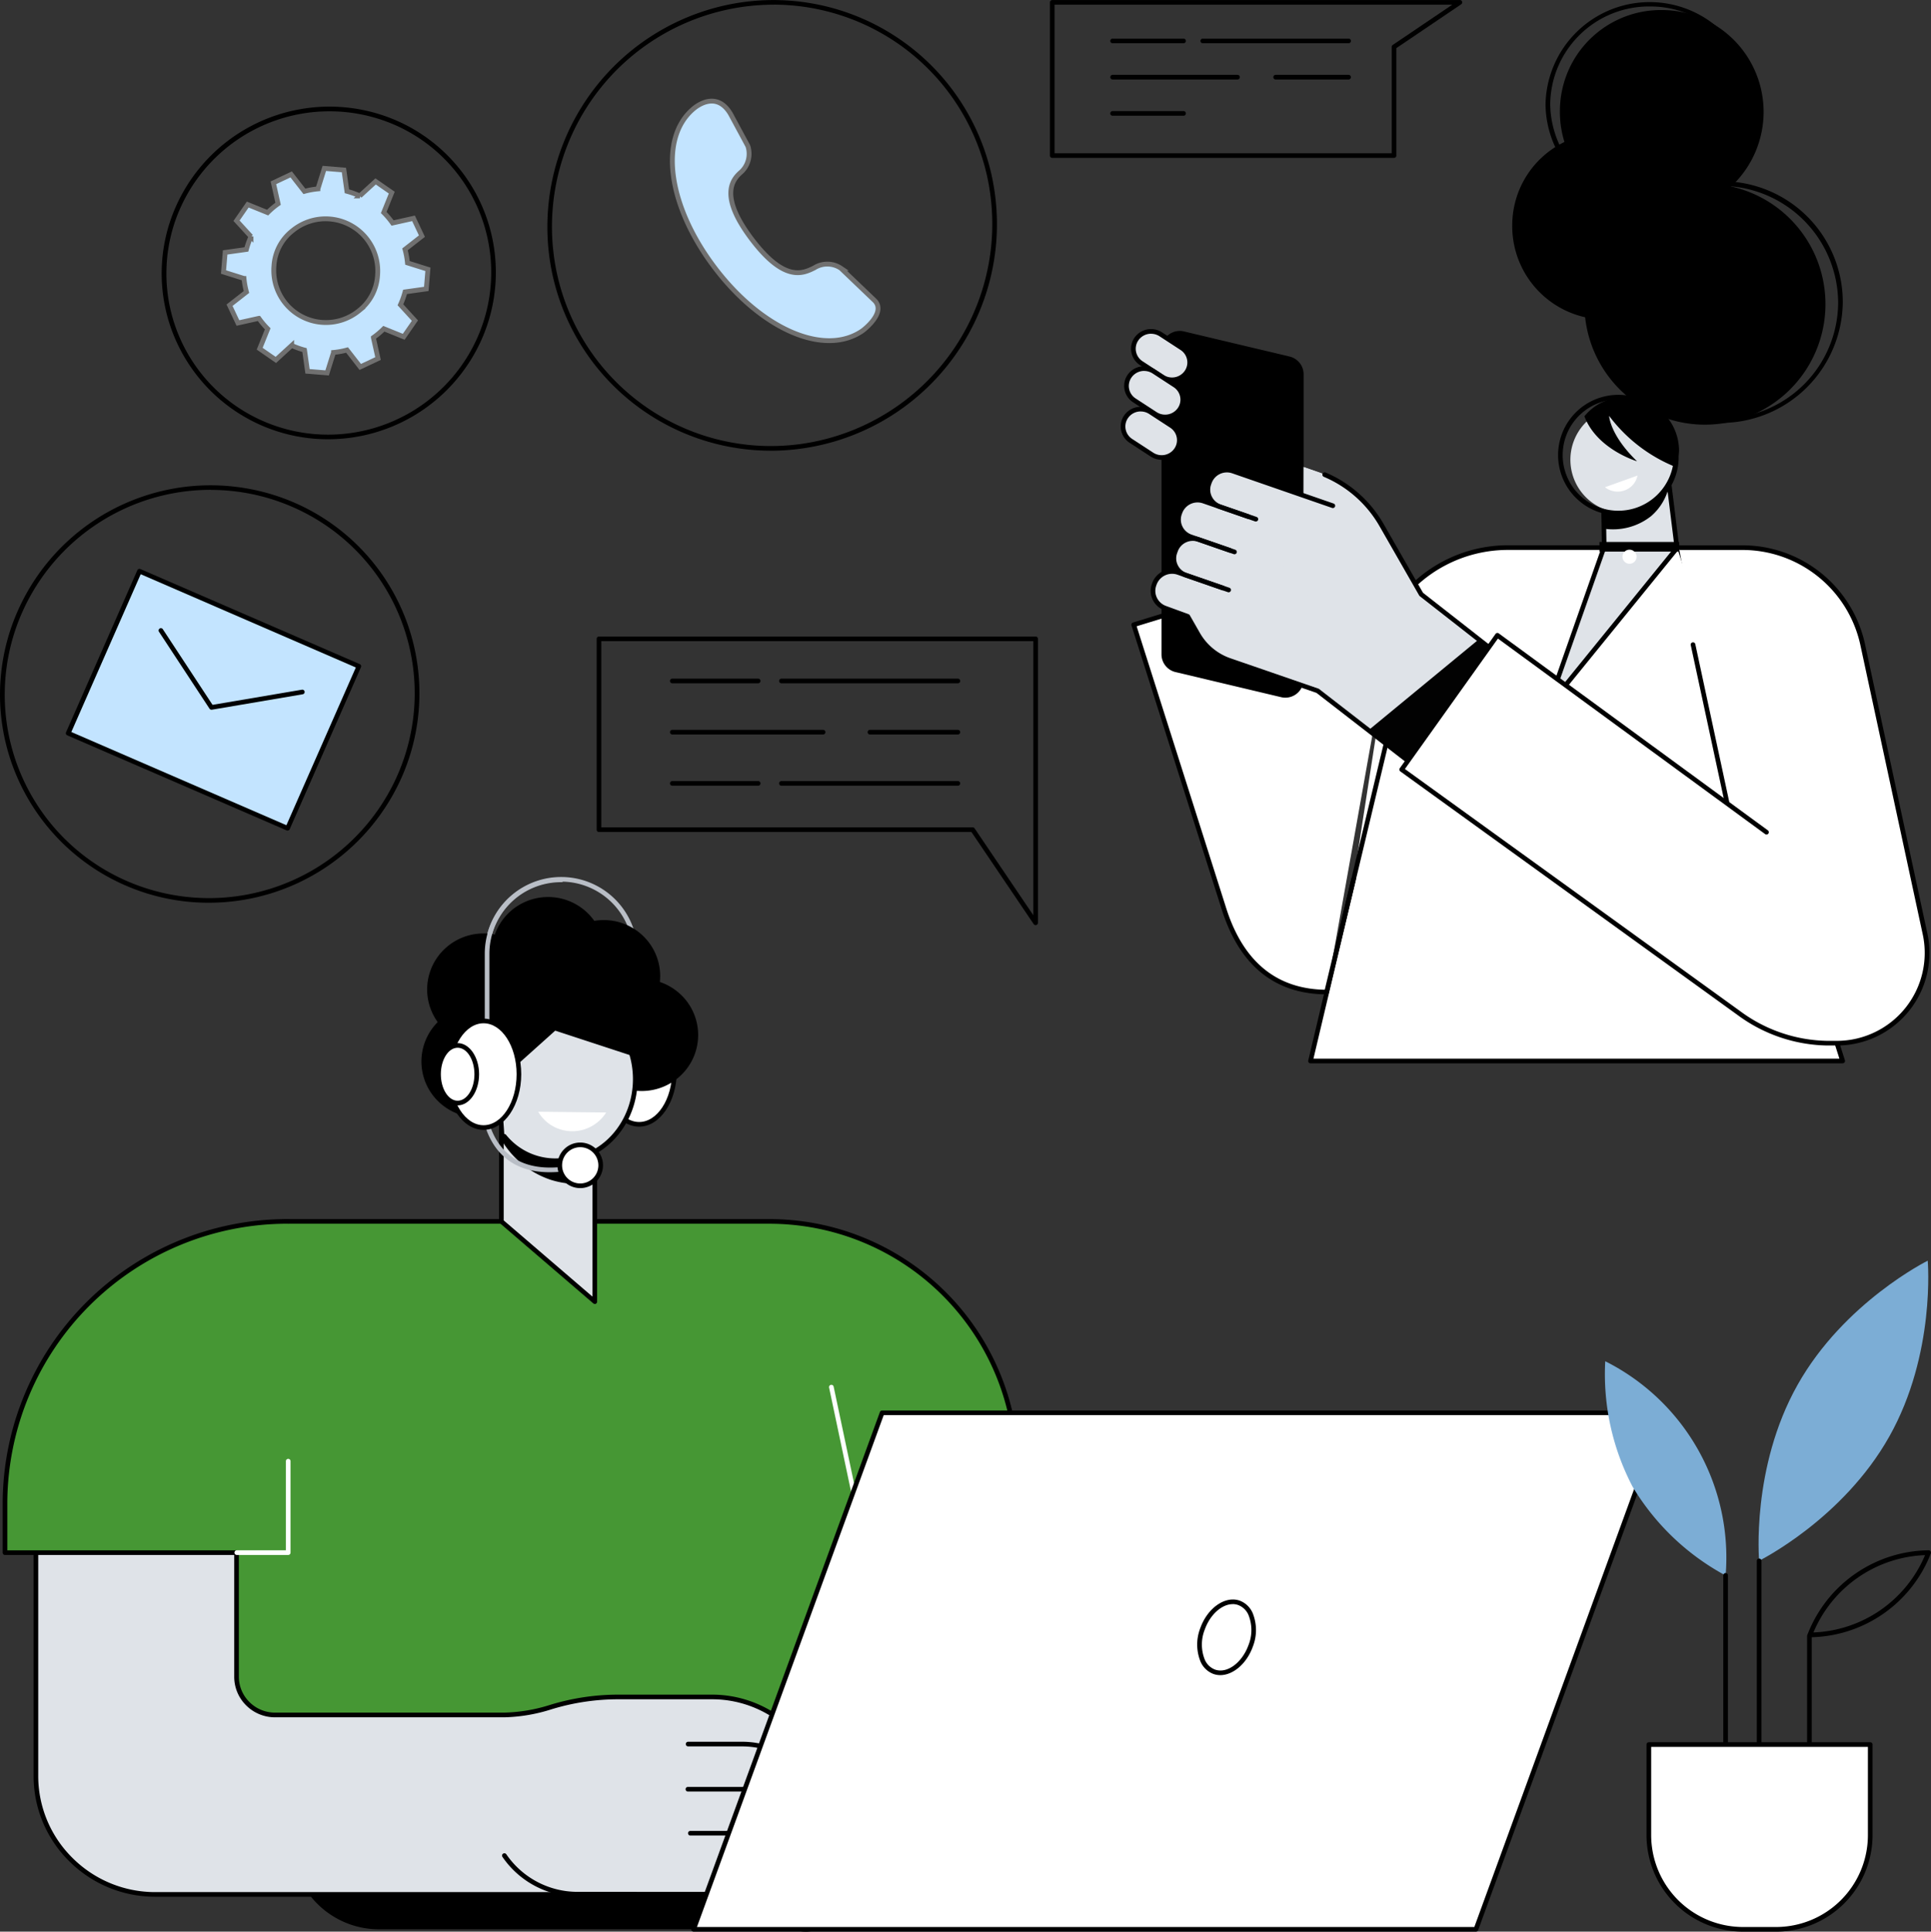 <svg id="Group_10930" data-name="Group 10930" xmlns="http://www.w3.org/2000/svg" xmlns:xlink="http://www.w3.org/1999/xlink" width="199.957" height="200" viewBox="0 0 199.957 200">
  <rect x="0" y="0" width="199.957" height="200" fill="#333333" stroke="none"/>
  <defs>
    <clipPath id="clip-path">
      <rect id="Rectangle_12569" data-name="Rectangle 12569" width="199.957" height="200" fill="none"/>
    </clipPath>
  </defs>
  <g id="Group_10929" data-name="Group 10929" clip-path="url(#clip-path)">
    <path id="Path_28478" data-name="Path 28478" d="M266.014,1210.517H180.46l9.82-53.383h50.059a25.582,25.582,0,0,1,25.675,25.488Z" transform="translate(-160.738 -1030.671)" fill="#469734"/>
    <path id="Path_28479" data-name="Path 28479" d="M264.054,1208.8H178.5a.241.241,0,0,1-.237-.284l9.82-53.383a.241.241,0,0,1,.237-.2h50.059a25.852,25.852,0,0,1,25.916,25.729v27.895a.241.241,0,0,1-.241.241m-85.265-.481h85.025v-27.654a25.371,25.371,0,0,0-25.435-25.248H188.52Z" transform="translate(-158.777 -1028.71)"/>
    <path id="Path_28480" data-name="Path 28480" d="M788.474,1325.313a.241.241,0,0,1-.235-.191l-2.741-12.985a.241.241,0,0,1,.471-.1l2.741,12.984a.241.241,0,0,1-.186.285.249.249,0,0,1-.05.005" transform="translate(-699.646 -1168.476)" fill="#fff"/>
    <path id="Path_28481" data-name="Path 28481" d="M344.9,1790.994H295.338a9.051,9.051,0,0,1-7.845-4.516H344.9Z" transform="translate(-256.073 -1591.234)"/>
    <path id="Path_28482" data-name="Path 28482" d="M34.027,1460.118V1432.86H54.8v17a3.979,3.979,0,0,0,3.995,3.964l34.169-.01V1472.4l-46.554.009a12.338,12.338,0,0,1-12.385-12.292" transform="translate(-30.308 -1276.263)" fill="#dfe3e8"/>
    <path id="Path_28483" data-name="Path 28483" d="M476.712,1655.057l2.031,2.179a3.134,3.134,0,0,1,.246,3.983l-2,2.75-4.835-5.356H441.784v-6.31h28.579a8.681,8.681,0,0,1,6.349,2.754" transform="translate(-393.502 -1471.723)" fill="#dfe3e8"/>
    <path id="Path_28484" data-name="Path 28484" d="M475.776,1611.332l1.149,1.233a3.135,3.135,0,0,1,.246,3.984l-2,2.749-4.835-5.355H441.784v-4.39h4.847c2,0,5.581-1.92,10.106-1.92h10.509a11.662,11.662,0,0,1,8.529,3.7" transform="translate(-393.502 -1431.934)" fill="#dfe3e8"/>
    <path id="Path_28485" data-name="Path 28485" d="M580.7,1697.409l2.437,2.614a3.134,3.134,0,0,1,.246,3.983l-1.995,2.749-4.835-5.355H557.733v-6.311h17.618a7.312,7.312,0,0,1,5.348,2.32" transform="translate(-496.779 -1509.833)" fill="#dfe3e8"/>
    <path id="Path_28486" data-name="Path 28486" d="M494.349,1739.08l2.542,2.727a2.879,2.879,0,0,1,.226,3.659,2.93,2.93,0,0,1-4.538.24l-1.38-1.528a3.487,3.487,0,0,0-2.588-1.147h-15.8c-4.131,0-7.04-.235-11.02-6.316l27.118,0a7.442,7.442,0,0,1,5.443,2.361" transform="translate(-411.319 -1546.909)" fill="#dfe3e8"/>
    <path id="Path_28487" data-name="Path 28487" d="M664.38,1659.5a.241.241,0,0,1-.195-.382,2.9,2.9,0,0,0-.227-3.678l-2.031-2.179a8.464,8.464,0,0,0-6.172-2.678h-5.591a.241.241,0,1,1,0-.481h5.591a8.947,8.947,0,0,1,6.525,2.831l2.031,2.179a3.385,3.385,0,0,1,.265,4.289.24.24,0,0,1-.2.1" transform="translate(-578.892 -1469.762)"/>
    <path id="Path_28488" data-name="Path 28488" d="M664.3,1703.356a.241.241,0,0,1-.195-.382l.777-1.071a2.9,2.9,0,0,0-.227-3.678l-2.437-2.614a7.092,7.092,0,0,0-5.172-2.243h-7.354a.241.241,0,0,1,0-.481h7.354a7.575,7.575,0,0,1,5.524,2.4l2.437,2.614a3.385,3.385,0,0,1,.265,4.289l-.777,1.071a.24.24,0,0,1-.2.1" transform="translate(-578.473 -1507.872)"/>
    <path id="Path_28489" data-name="Path 28489" d="M507.113,1744.985a3.15,3.15,0,0,1-2.347-1.042l-1.38-1.528a3.25,3.25,0,0,0-2.41-1.068H483.5a9.42,9.42,0,0,1-7.786-4.1.241.241,0,1,1,.4-.272,8.939,8.939,0,0,0,7.389,3.891h17.478a3.733,3.733,0,0,1,2.767,1.227l1.38,1.528a2.666,2.666,0,1,0,3.957-3.573l-2.542-2.727a7.223,7.223,0,0,0-5.267-2.285h-6.119a.241.241,0,0,1,0-.481h6.119a7.706,7.706,0,0,1,5.619,2.438l2.542,2.727a3.134,3.134,0,0,1-2.147,5.262c-.058,0-.115,0-.172,0" transform="translate(-423.684 -1544.985)"/>
    <path id="Path_28490" data-name="Path 28490" d="M44.447,1470.689a12.586,12.586,0,0,1-8.924-3.669,12.405,12.405,0,0,1-3.7-8.864v-27.5H53.081V1447.9a3.684,3.684,0,0,0,1.1,2.633,3.743,3.743,0,0,0,2.654,1.091H80.568a16.942,16.942,0,0,0,4.735-.8,24,24,0,0,1,6.981-1.062h9.808a11.939,11.939,0,0,1,8.705,3.777l1.149,1.233a3.36,3.36,0,0,1,.586,3.747.241.241,0,1,1-.435-.206,2.881,2.881,0,0,0-.5-3.213l-1.149-1.233a11.455,11.455,0,0,0-8.353-3.624H92.283a23.594,23.594,0,0,0-6.854,1.045,17.32,17.32,0,0,1-4.862.822H56.833a4.221,4.221,0,0,1-2.993-1.23A4.163,4.163,0,0,1,52.6,1447.9v-16.762H32.305v27.018a11.928,11.928,0,0,0,3.557,8.522,12.108,12.108,0,0,0,8.585,3.53H94.192a.241.241,0,0,1,0,.481H44.447Z" transform="translate(-28.346 -1274.301)"/>
    <path id="Path_28491" data-name="Path 28491" d="M34.066,1191.432H4.738v-5.09a29.209,29.209,0,0,1,29.209-29.209h.119Z" transform="translate(-4.22 -1030.671)" fill="#469734"/>
    <path id="Path_28492" data-name="Path 28492" d="M26.764,1189.711H2.778a.241.241,0,0,1-.241-.241v-5.185a29.5,29.5,0,0,1,29.568-29.355.241.241,0,0,1,0,.481,29.013,29.013,0,0,0-29.087,28.873v4.944H26.764a.241.241,0,0,1,0,.481" transform="translate(-2.26 -1028.709)"/>
    <path id="Path_28493" data-name="Path 28493" d="M227.593,1392.2h-5.341a.241.241,0,0,1,0-.481h5.1v-9.212a.241.241,0,1,1,.481,0v9.453a.241.241,0,0,1-.241.241" transform="translate(-197.748 -1231.202)" fill="#fff"/>
    <path id="Path_28494" data-name="Path 28494" d="M738.171,1391.964H657.157l19.517-53.477h81.013Z" transform="translate(-585.337 -1192.205)" fill="#fff"/>
    <path id="Path_28495" data-name="Path 28495" d="M736.209,1390.243H655.2a.241.241,0,0,1-.226-.323l19.517-53.477a.241.241,0,0,1,.226-.158h81.013a.241.241,0,0,1,.226.323l-19.517,53.477a.241.241,0,0,1-.226.158m-80.669-.481h80.5l19.341-53h-80.5Z" transform="translate(-583.375 -1190.243)"/>
    <path id="Path_28496" data-name="Path 28496" d="M1141.85,1522.09c-.708,1.97-2.4,3.172-3.773,2.685s-1.918-2.479-1.21-4.449,2.4-3.172,3.773-2.685,1.917,2.479,1.21,4.449" transform="translate(-1012.342 -1351.682)" fill="#fff"/>
    <path id="Path_28497" data-name="Path 28497" d="M1136.756,1523.174a2.119,2.119,0,0,1-.71-.121,2.355,2.355,0,0,1-1.331-1.267,4.68,4.68,0,0,1-.025-3.491c.751-2.091,2.582-3.361,4.08-2.83a2.356,2.356,0,0,1,1.331,1.267,4.682,4.682,0,0,1,.025,3.491c-.636,1.77-2.045,2.951-3.371,2.951m1.292-7.35c-1.122,0-2.339,1.061-2.9,2.635a4.193,4.193,0,0,0,.007,3.122,1.884,1.884,0,0,0,1.057,1.019c1.248.442,2.8-.7,3.467-2.539a4.194,4.194,0,0,0-.007-3.122,1.884,1.884,0,0,0-1.057-1.019,1.68,1.68,0,0,0-.562-.1m1.852,4.318h0Z" transform="translate(-1010.393 -1349.733)"/>
    <path id="Path_28498" data-name="Path 28498" d="M474.9,850.19a.241.241,0,0,1-.241-.241V839.225a7.434,7.434,0,0,0-14.868,0V849.95a.241.241,0,1,1-.481,0V839.225a7.915,7.915,0,0,1,15.83,0V849.95a.241.241,0,0,1-.241.241" transform="translate(-409.115 -740.506)" fill="#b9bec6"/>
    <path id="Path_28499" data-name="Path 28499" d="M579.385,969.693c0,3.048-1.64,5.518-3.662,5.518s-3.662-2.471-3.662-5.518,1.64-5.518,3.662-5.518,3.662,2.471,3.662,5.518" transform="translate(-509.541 -858.801)" fill="#fff"/>
    <path id="Path_28500" data-name="Path 28500" d="M573.762,973.491c-2.152,0-3.9-2.583-3.9-5.759s1.751-5.759,3.9-5.759,3.9,2.583,3.9,5.759-1.751,5.759-3.9,5.759m0-11.036c-1.887,0-3.422,2.367-3.422,5.277s1.535,5.278,3.422,5.278,3.421-2.368,3.421-5.278-1.535-5.277-3.421-5.277" transform="translate(-507.579 -856.839)"/>
    <path id="Path_28501" data-name="Path 28501" d="M475.078,1058.585l9.67,8.3v-20.4h-9.67Z" transform="translate(-423.157 -932.122)" fill="#dfe3e8"/>
    <path id="Path_28502" data-name="Path 28502" d="M482.786,1065.168a.24.24,0,0,1-.157-.058l-9.671-8.3a.241.241,0,0,1-.084-.183v-12.092a.241.241,0,0,1,.241-.241h9.67a.241.241,0,0,1,.241.241v20.4a.241.241,0,0,1-.241.241m-9.43-8.655,9.189,7.89v-19.631h-9.189Z" transform="translate(-421.195 -930.161)"/>
    <path id="Path_28503" data-name="Path 28503" d="M556.3,929.206a5.769,5.769,0,0,0,.015,8.2,5.872,5.872,0,0,0,8.262-.015,5.769,5.769,0,0,0-.015-8.2,5.872,5.872,0,0,0-8.262.015" transform="translate(-493.986 -826.134)"/>
    <path id="Path_28504" data-name="Path 28504" d="M400.993,954.265a5.769,5.769,0,0,0,.015,8.2,5.872,5.872,0,0,0,8.262-.015,5.769,5.769,0,0,0-.015-8.2,5.872,5.872,0,0,0-8.262.015" transform="translate(-355.651 -848.454)"/>
    <path id="Path_28505" data-name="Path 28505" d="M406.425,886a5.769,5.769,0,0,0,.015,8.2,5.872,5.872,0,0,0,8.262-.015,5.77,5.77,0,0,0-.015-8.2,5.872,5.872,0,0,0-8.262.015" transform="translate(-360.49 -787.645)"/>
    <path id="Path_28506" data-name="Path 28506" d="M467.571,851.529a5.769,5.769,0,0,0,.015,8.2,5.872,5.872,0,0,0,8.262-.015,5.77,5.77,0,0,0-.015-8.2,5.872,5.872,0,0,0-8.262.015" transform="translate(-414.953 -756.947)"/>
    <path id="Path_28507" data-name="Path 28507" d="M520.312,873.376a5.769,5.769,0,0,0,.015,8.2,5.872,5.872,0,0,0,8.262-.015,5.77,5.77,0,0,0-.015-8.2,5.872,5.872,0,0,0-8.262.015" transform="translate(-461.93 -776.406)"/>
    <path id="Path_28508" data-name="Path 28508" d="M475.079,1050.133v-3.64h9.67v8.034a9.159,9.159,0,0,1-4.61-.264,9.362,9.362,0,0,1-5.061-4.131" transform="translate(-423.158 -932.122)"/>
    <path id="Path_28509" data-name="Path 28509" d="M472.188,959.668a6.8,6.8,0,0,0,5.879,2.49c4.238,0,7.674-3.77,7.674-8.421s-3.436-8.42-7.674-8.42a7.564,7.564,0,0,0-6.585,4.094Z" transform="translate(-419.954 -842.004)" fill="#dfe3e8"/>
    <path id="Path_28510" data-name="Path 28510" d="M476.1,960.437a7.026,7.026,0,0,1-6.056-2.567.241.241,0,1,1,.354-.326,6.542,6.542,0,0,0,5.7,2.412c4.1,0,7.434-3.669,7.434-8.18s-3.335-8.18-7.434-8.18a7.273,7.273,0,0,0-6.374,3.969.241.241,0,0,1-.422-.231,7.848,7.848,0,0,1,6.8-4.219c4.365,0,7.915,3.885,7.915,8.661s-3.551,8.661-7.915,8.661" transform="translate(-417.991 -840.042)"/>
    <path id="Path_28511" data-name="Path 28511" d="M469.19,945.316c-4.239,0-7.674,3.77-7.674,8.421a9.3,9.3,0,0,0,.082,1.231l6.973-6.253,7.973,2.613a7.808,7.808,0,0,0-7.354-6.012" transform="translate(-411.077 -842.003)"/>
    <path id="Path_28512" data-name="Path 28512" d="M509.927,1053.239a4.061,4.061,0,0,0,1.94,1.7,4.144,4.144,0,0,0,5.1-1.623Z" transform="translate(-454.197 -938.131)" fill="#fff"/>
    <path id="Path_28513" data-name="Path 28513" d="M463.078,1055.669c-4.969,0-6.617-3.431-7.1-6.456a.241.241,0,0,1,.475-.077c.5,3.094,2.292,6.641,8.02,5.965.325-.038.435-.051.527.087a.252.252,0,0,1,.008.258.241.241,0,0,1-.281.111c-.048,0-.127.013-.2.022a12.335,12.335,0,0,1-1.449.089" transform="translate(-406.139 -934.296)" fill="#b9bec6"/>
    <path id="Path_28514" data-name="Path 28514" d="M534.619,1086.741a2.119,2.119,0,1,0-2.119,2.119,2.119,2.119,0,0,0,2.119-2.119" transform="translate(-472.417 -966.084)" fill="#fff"/>
    <path id="Path_28515" data-name="Path 28515" d="M530.538,1087.138a2.359,2.359,0,1,1,2.359-2.359,2.362,2.362,0,0,1-2.359,2.359m0-4.237a1.878,1.878,0,1,0,1.878,1.878,1.88,1.88,0,0,0-1.878-1.878" transform="translate(-470.455 -964.122)"/>
    <path id="Path_28516" data-name="Path 28516" d="M459.555,850.19a.241.241,0,0,1-.241-.241V839.225a7.9,7.9,0,0,1,7.915-7.859.241.241,0,1,1,0,.481,7.414,7.414,0,0,0-7.434,7.378V849.95a.241.241,0,0,1-.241.241" transform="translate(-409.116 -740.506)" fill="#b9bec6"/>
    <path id="Path_28517" data-name="Path 28517" d="M431.99,972.741c0,3.048-1.64,5.518-3.662,5.518s-3.662-2.471-3.662-5.518,1.64-5.518,3.662-5.518,3.662,2.471,3.662,5.518" transform="translate(-378.254 -861.516)" fill="#fff"/>
    <path id="Path_28518" data-name="Path 28518" d="M426.367,976.539c-2.152,0-3.9-2.583-3.9-5.759s1.751-5.759,3.9-5.759,3.9,2.583,3.9,5.759-1.751,5.759-3.9,5.759m0-11.036c-1.887,0-3.421,2.367-3.421,5.277s1.535,5.278,3.421,5.278,3.421-2.368,3.421-5.278-1.535-5.277-3.421-5.277" transform="translate(-376.293 -859.554)"/>
    <path id="Path_28519" data-name="Path 28519" d="M419.452,993.4c0,1.648-.886,2.983-1.98,2.983s-1.98-1.336-1.98-2.983.886-2.984,1.98-2.984,1.98,1.336,1.98,2.984" transform="translate(-370.083 -882.173)" fill="#fff"/>
    <path id="Path_28520" data-name="Path 28520" d="M415.511,994.661c-1.224,0-2.221-1.446-2.221-3.224s1-3.224,2.221-3.224,2.221,1.446,2.221,3.224-1,3.224-2.221,3.224m0-5.967c-.959,0-1.739,1.23-1.739,2.743s.78,2.743,1.739,2.743,1.739-1.23,1.739-2.743-.78-2.743-1.739-2.743" transform="translate(-368.122 -880.212)"/>
    <path id="Path_28521" data-name="Path 28521" d="M541.655,46.666A23.159,23.159,0,0,1,519.1,28.541,23.49,23.49,0,0,1,536.747.6a23.147,23.147,0,0,1,27.8,17.527,23.464,23.464,0,0,1-22.895,28.542m.34-46.185a22.983,22.983,0,0,0-22.424,27.955A22.665,22.665,0,0,0,546.8,45.6,23.008,23.008,0,0,0,564.08,18.23,22.677,22.677,0,0,0,541.995.481" transform="translate(-461.868 0)"/>
    <path id="Path_28522" data-name="Path 28522" d="M658.017,116.5l-3.506-3.357a2.511,2.511,0,0,0-2.763-.037c-1.178.582-3.07,1.491-6.436-2.93s-2.134-6.15-1.128-7a2.574,2.574,0,0,0,.691-2.685l-1.794-3.324c-1.51-2.571-3.714-.643-3.842-.535-3.6,3.031-2.671,10.052,2.233,16.488s11.413,9.182,15.273,6.492c.137-.1,2.464-1.872,1.272-3.113" transform="translate(-567.433 -85.368)" fill="#c3e4ff" stroke="#707070" stroke-width="0.5"/>
    <path id="Path_28523" data-name="Path 28523" d="M21.607,502.908A21.623,21.623,0,0,1,1.494,489.22a21.4,21.4,0,0,1,.349-16.542l.22.1-.22-.1a21.835,21.835,0,0,1,28.6-11.212A21.515,21.515,0,0,1,41.6,489.906a21.846,21.846,0,0,1-19.99,13m.224-42.751A21.361,21.361,0,0,0,2.283,472.872a21.033,21.033,0,0,0,10.9,27.805,21.324,21.324,0,0,0,27.969-10.964,21.033,21.033,0,0,0-10.9-27.8,21.143,21.143,0,0,0-8.422-1.75" transform="translate(0 -409.438)"/>
    <path id="Path_28524" data-name="Path 28524" d="M87.355,567.766l-22.714-9.842,7.382-16.774,22.714,9.842Z" transform="translate(-57.576 -482.008)" fill="#c3e4ff"/>
    <path id="Path_28525" data-name="Path 28525" d="M85.393,566.044a.239.239,0,0,1-.1-.02l-22.714-9.842a.241.241,0,0,1-.125-.318l7.382-16.774a.24.24,0,0,1,.316-.124l22.714,9.842a.241.241,0,0,1,.125.318L85.613,565.9a.241.241,0,0,1-.22.144M63,555.837l22.272,9.651,7.189-16.333L70.185,539.5Z" transform="translate(-55.614 -480.046)"/>
    <path id="Path_28526" data-name="Path 28526" d="M155.856,603.739a.241.241,0,0,1-.2-.108l-5.219-7.941a.241.241,0,1,1,.4-.264l5.132,7.809,9.265-1.571a.241.241,0,0,1,.08.475l-9.42,1.6a.243.243,0,0,1-.04,0" transform="translate(-133.96 -530.255)"/>
    <path id="Path_28527" data-name="Path 28527" d="M170.431,135.391A17.229,17.229,0,0,1,154.4,124.483a17.049,17.049,0,0,1,.278-13.181,17.4,17.4,0,0,1,22.789-8.934,17.143,17.143,0,0,1,8.887,22.662,17.406,17.406,0,0,1-15.927,10.36M154.9,111.4l.22.1a16.662,16.662,0,0,0,8.637,22.027,16.752,16.752,0,0,0,6.672,1.386,16.921,16.921,0,0,0,15.486-10.072,16.662,16.662,0,0,0-8.637-22.027,16.916,16.916,0,0,0-22.157,8.686Z" transform="translate(-136.469 -89.911)"/>
    <path id="Path_28528" data-name="Path 28528" d="M231.522,164.7l-2.17.483a8.425,8.425,0,0,0-.915-1.085l.832-2.06-1.673-1.161-1.638,1.5a8.538,8.538,0,0,0-1.333-.479l-.309-2.2-2.029-.168-.665,2.12a8.44,8.44,0,0,0-1.4.255l-1.368-1.754-1.841.869h0l.484,2.172a8.421,8.421,0,0,0-1.084.915l-2.059-.834-1.16,1.674,1.5,1.639a8.555,8.555,0,0,0-.478,1.334l-2.2.309-.168,2.03,2.119.667a8.438,8.438,0,0,0,.255,1.4h0l-1.752,1.369.869,1.842,2.17-.483a8.427,8.427,0,0,0,.915,1.085l-.832,2.06,1.673,1.161,1.638-1.5a8.545,8.545,0,0,0,1.333.479l.309,2.2,2.029.168.665-2.12a8.42,8.42,0,0,0,1.4-.255l1.368,1.754,1.841-.869-.484-2.172a8.436,8.436,0,0,0,1.084-.915l2.059.834,1.16-1.674-1.5-1.639a8.556,8.556,0,0,0,.478-1.334l2.2-.309.168-2.03-2.118-.667a8.429,8.429,0,0,0-.255-1.4h0l1.752-1.369Zm-5.659,9.572a5.4,5.4,0,0,1-8.794-4.634,5.017,5.017,0,0,1,1.936-3.674,5.4,5.4,0,0,1,8.794,4.634,5.017,5.017,0,0,1-1.936,3.674" transform="translate(-188.702 -142.094)" fill="#c3e4ff" stroke="#707070" stroke-width="0.5"/>
    <path id="Path_28529" data-name="Path 28529" d="M1246.2,553.144l-4.462,18.837h55.1l-16.88-53.154H1262.2a14.144,14.144,0,0,0-11.6,6Z" transform="translate(-1106.029 -462.124)" fill="#fff"/>
    <path id="Path_28530" data-name="Path 28530" d="M1294.873,570.259h-55.1a.241.241,0,0,1-.234-.3L1244,551.126a.241.241,0,1,1,.468.111l-4.392,18.54h54.464L1277.817,517.1h-17.574a13.9,13.9,0,0,0-11.4,5.9.241.241,0,1,1-.394-.276,14.38,14.38,0,0,1,11.8-6.107h17.75a.241.241,0,0,1,.229.168l16.88,53.154a.241.241,0,0,1-.229.314" transform="translate(-1104.067 -460.161)"/>
    <path id="Path_28531" data-name="Path 28531" d="M1099.083,552.606l-5.176-16.287-19.758,6.07,9.35,29.422c1.727,5.435,5.13,8.588,10.628,8.613Z" transform="translate(-956.756 -477.705)" fill="#fff"/>
    <path id="Path_28532" data-name="Path 28532" d="M1092.165,578.7h0c-5.36-.025-9.012-2.979-10.856-8.781l-9.349-29.422a.241.241,0,0,1,.159-.3l19.758-6.07a.241.241,0,0,1,.3.157l5.176,16.287a.241.241,0,0,1-.459.146l-5.1-16.06-19.3,5.929,9.276,29.191c1.774,5.581,5.272,8.422,10.4,8.446a.241.241,0,0,1,0,.481" transform="translate(-954.794 -475.743)"/>
    <path id="Path_28533" data-name="Path 28533" d="M1254.981,673.365a.241.241,0,0,1-.234-.3l7.776-32.491a.241.241,0,0,1,.468.112l-7.776,32.491a.241.241,0,0,1-.234.185" transform="translate(-1117.61 -570.404)"/>
    <path id="Path_28534" data-name="Path 28534" d="M1479.082,454.577l.877,7.064L1466.583,478.1l5.839-16.593-.078-4.741Z" transform="translate(-1306.3 -404.896)" fill="#dfe3e8"/>
    <path id="Path_28535" data-name="Path 28535" d="M1464.62,476.383a.241.241,0,0,1-.227-.321l5.824-16.552-.077-4.7a.241.241,0,0,1,.166-.233l6.739-2.193a.241.241,0,0,1,.313.2l.877,7.064a.241.241,0,0,1-.052.181l-13.377,16.463a.241.241,0,0,1-.187.089m6-21.4.075,4.563a.24.24,0,0,1-.014.084l-5.379,15.286,12.438-15.308-.828-6.673Z" transform="translate(-1304.338 -402.935)"/>
    <path id="Path_28536" data-name="Path 28536" d="M1519.339,462.414c-.042-.952-.005-1.913-.047-2.865l6.85-1.852a5.764,5.764,0,0,1-1.918,3.415,6.345,6.345,0,0,1-4.885,1.3" transform="translate(-1353.249 -407.675)"/>
    <path id="Path_28537" data-name="Path 28537" d="M1499.077,382.422a5.493,5.493,0,1,0-5.471,5.977,5.741,5.741,0,0,0,5.471-5.977" transform="translate(-1325.496 -335.303)" fill="#dfe3e8"/>
    <path id="Path_28538" data-name="Path 28538" d="M1491.643,386.678a6.24,6.24,0,1,1,5.712-6.218,5.988,5.988,0,0,1-5.712,6.218m0-11.955a5.761,5.761,0,1,0,5.231,5.737,5.507,5.507,0,0,0-5.231-5.737" transform="translate(-1323.534 -333.341)"/>
    <path id="Path_28539" data-name="Path 28539" d="M1524.069,450.524a2.041,2.041,0,0,1-.646,1.13,2.123,2.123,0,0,1-2.721.079Z" transform="translate(-1354.505 -401.286)" fill="#fff"/>
    <path id="Path_28540" data-name="Path 28540" d="M1501.2,378.405a5.258,5.258,0,0,1,4.044-1.961,5.545,5.545,0,0,1,5.753,5.484,4.691,4.691,0,0,1-.4,1.708,16.132,16.132,0,0,1-6.84-5.273s.069,1.97,2.891,4.7c0,0-4.153-1.221-5.453-4.66" transform="translate(-1337.13 -335.303)"/>
    <path id="Path_28541" data-name="Path 28541" d="M1501.2,186.205a12.48,12.48,0,1,0,12.478-12.269,12.375,12.375,0,0,0-12.478,12.269" transform="translate(-1337.13 -154.927)"/>
    <path id="Path_28542" data-name="Path 28542" d="M1525.993,196.754a12.512,12.512,0,1,1,12.719-12.51,12.63,12.63,0,0,1-12.719,12.51m0-24.539a12.031,12.031,0,1,0,12.238,12.029,12.148,12.148,0,0,0-12.238-12.029" transform="translate(-1347.889 -152.965)"/>
    <path id="Path_28543" data-name="Path 28543" d="M1432.836,135.221a9.673,9.673,0,1,0,9.671-9.509,9.591,9.591,0,0,0-9.671,9.509" transform="translate(-1276.242 -111.973)"/>
    <path id="Path_28544" data-name="Path 28544" d="M1478.008,19.874a10.547,10.547,0,1,0,10.546-10.369,10.458,10.458,0,0,0-10.546,10.369" transform="translate(-1316.477 -8.466)"/>
    <path id="Path_28545" data-name="Path 28545" d="M1475.166,22.906A10.711,10.711,0,0,1,1464.38,12.3a10.788,10.788,0,0,1,21.572,0,10.711,10.711,0,0,1-10.786,10.61m0-20.738a10.229,10.229,0,0,0-10.3,10.128,10.306,10.306,0,0,0,20.61,0,10.229,10.229,0,0,0-10.3-10.128" transform="translate(-1304.339 -1.502)"/>
    <rect id="Rectangle_12568" data-name="Rectangle 12568" width="8.237" height="1" transform="translate(165.626 56.113)"/>
    <path id="Path_28546" data-name="Path 28546" d="M1537.292,521.473a.729.729,0,1,0,.729-.717.723.723,0,0,0-.729.717" transform="translate(-1369.282 -463.843)" fill="#fff"/>
    <path id="Path_28547" data-name="Path 28547" d="M1197.018,441.2l9.892,3.229-3.844-4.257-2.492-.864a2.722,2.722,0,0,0-3.44,1.587Z" transform="translate(-1066.196 -391.158)" fill="#dfe3e8"/>
    <path id="Path_28548" data-name="Path 28548" d="M1101.969,348.847l10.909,2.593a1.891,1.891,0,0,0,2.344-1.814V318a1.887,1.887,0,0,0-1.463-1.828l-10.909-2.593a1.891,1.891,0,0,0-2.344,1.814v31.628a1.887,1.887,0,0,0,1.463,1.827" transform="translate(-980.232 -279.259)"/>
    <path id="Path_28549" data-name="Path 28549" d="M1164.648,459.893l9.494,5.844,11.7-7.787-5.437-9.5a12.252,12.252,0,0,0-6.63-5.474l-1.416-.491-.008,2.956Z" transform="translate(-1037.364 -394.13)" fill="#dfe3e8"/>
    <path id="Path_28550" data-name="Path 28550" d="M1145.754,449.2l11.374,3.942,1.324-3.695-11.374-3.942a1.92,1.92,0,0,0-2.438,1.148l-.054.15a1.871,1.871,0,0,0,1.167,2.4" transform="translate(-1019.398 -396.722)" fill="#dfe3e8"/>
    <path id="Path_28551" data-name="Path 28551" d="M1117.928,477.581l11.759,4.692,1.744-4.467-12.179-3.92a1.932,1.932,0,0,0-2.453,1.155l-.046.128a1.883,1.883,0,0,0,1.175,2.412" transform="translate(-994.606 -421.999)" fill="#dfe3e8"/>
    <path id="Path_28552" data-name="Path 28552" d="M1093.747,545.239l11.779,4.082,1.324-3.695-11.779-4.082a1.949,1.949,0,0,0-2.475,1.165l-.035.1a1.9,1.9,0,0,0,1.185,2.433" transform="translate(-973.058 -482.262)" fill="#dfe3e8"/>
    <path id="Path_28553" data-name="Path 28553" d="M1123.272,577.186l9.345,3.2,1.331-3.713-15.817-5.443,1.846,3.233a6.083,6.083,0,0,0,3.295,2.723" transform="translate(-995.931 -508.8)" fill="#dfe3e8"/>
    <path id="Path_28554" data-name="Path 28554" d="M1112.564,512l-.072.2a2.03,2.03,0,0,0,1.461,2.47l11.345,4.443,1.735-4.527-11.756-3.611a2.082,2.082,0,0,0-2.713,1.023" transform="translate(-990.825 -455.007)" fill="#dfe3e8"/>
    <path id="Path_28555" data-name="Path 28555" d="M1243.651,533.73l13.19,10.215,5.66-13.855-13.7-10.72Z" transform="translate(-1107.733 -462.607)" fill="#dfe3e8"/>
    <path id="Path_28556" data-name="Path 28556" d="M1120,477.264a.239.239,0,0,1-.079-.013l-4.039-1.4a2.137,2.137,0,0,1-1.239-1.1,2.089,2.089,0,0,1-.083-1.619l.046-.128a2.175,2.175,0,0,1,2.758-1.3l4.588,1.59a.241.241,0,1,1-.157.455l-4.588-1.59a1.692,1.692,0,0,0-2.147,1.008l-.046.128a1.612,1.612,0,0,0,.064,1.248,1.66,1.66,0,0,0,.962.855l4.04,1.4a.241.241,0,0,1-.079.468" transform="translate(-992.641 -420.042)"/>
    <path id="Path_28557" data-name="Path 28557" d="M1115.365,513.609a.238.238,0,0,1-.079-.013l-3.813-1.321a2.1,2.1,0,0,1-1.216-1.081,2.053,2.053,0,0,1-.082-1.59l.072-.2a2.136,2.136,0,0,1,2.708-1.277l3.68,1.275a.241.241,0,1,1-.157.455l-3.68-1.275a1.653,1.653,0,0,0-2.1.985l-.072.2a1.574,1.574,0,0,0,.063,1.219,1.62,1.62,0,0,0,.94.834l3.813,1.321a.241.241,0,0,1-.079.468" transform="translate(-988.736 -452.487)"/>
    <path id="Path_28558" data-name="Path 28558" d="M1147.482,448.764a.239.239,0,0,1-.079-.013l-3.693-1.28a2.124,2.124,0,0,1-1.232-1.1,2.079,2.079,0,0,1-.083-1.61l.054-.15a2.163,2.163,0,0,1,2.743-1.294l10.325,3.578a.241.241,0,1,1-.157.455l-10.325-3.578a1.68,1.68,0,0,0-2.132,1l-.054.15a1.6,1.6,0,0,0,.064,1.24,1.648,1.648,0,0,0,.956.849l3.693,1.28a.241.241,0,0,1-.079.468" transform="translate(-1017.434 -394.764)"/>
    <path id="Path_28559" data-name="Path 28559" d="M1120.2,480.124a.241.241,0,0,1-.147-.05l-12.638-9.788-9.059-3.127a6.321,6.321,0,0,1-3.425-2.831l-1.009-1.766-2.222-.813a2.151,2.151,0,0,1-1.245-1.109,2.105,2.105,0,0,1-.084-1.631l.035-.1a2.192,2.192,0,0,1,2.78-1.311l5.2,1.8a.241.241,0,1,1-.157.455l-5.2-1.8a1.708,1.708,0,0,0-2.169,1.019l-.035.1a1.628,1.628,0,0,0,.065,1.261,1.677,1.677,0,0,0,.972.863l2.309.845a.241.241,0,0,1,.126.107l1.052,1.842a5.84,5.84,0,0,0,3.165,2.615l9.1,3.14a.237.237,0,0,1,.069.037L1120.1,479.5l5.471-13.394-7.46-5.836a.244.244,0,0,1-.061-.07l-4.129-7.21a12.057,12.057,0,0,0-5.754-5.08.241.241,0,0,1,.187-.444,12.542,12.542,0,0,1,5.985,5.284l4.105,7.169,7.566,5.919a.241.241,0,0,1,.074.281l-5.66,13.856a.241.241,0,0,1-.223.15" transform="translate(-971.092 -398.546)"/>
    <path id="Path_28560" data-name="Path 28560" d="M1328.165,542.293l9.912-13.9,23.769,17.289-4.973-26.471,6.552.107a12.677,12.677,0,0,1,12.449,9.919l6.5,30.147a9.231,9.231,0,0,1-9.141,11.093h-1a15.553,15.553,0,0,1-9.1-2.934Z" transform="translate(-1183.01 -462.467)" fill="#fff"/>
    <path id="Path_28561" data-name="Path 28561" d="M1371.208,568.412h-1a16.015,16.015,0,0,1-9.251-3.129l-34.962-25.25a.241.241,0,0,1-.055-.335l9.912-13.9a.241.241,0,0,1,.338-.055l27.874,20.4a.241.241,0,0,1-.284.388L1336.1,526.277l-9.631,13.506,34.768,25.11a15.529,15.529,0,0,0,8.969,3.037h1a9.106,9.106,0,0,0,8.9-10.95l-6.5-30.147a12.5,12.5,0,0,0-12.214-9.729H1355a.241.241,0,1,1,0-.481h6.4a12.98,12.98,0,0,1,12.685,10.109l6.5,30.147a9.587,9.587,0,0,1-9.369,11.533" transform="translate(-1180.988 -460.161)"/>
    <path id="Path_28562" data-name="Path 28562" d="M1605.664,625.235a.241.241,0,0,1-.235-.19l-3.515-16.332a.241.241,0,0,1,.471-.1l3.515,16.332a.241.241,0,0,1-.235.291" transform="translate(-1426.836 -541.928)"/>
    <path id="Path_28563" data-name="Path 28563" d="M1308.136,605.233l-11.484,9.462,4.106,3.217,8.468-11.985Z" transform="translate(-1154.942 -539.087)" fill="#020202"/>
    <path id="Path_28564" data-name="Path 28564" d="M1079.376,318.166a1.777,1.777,0,0,0-.513-2.488l-2.174-1.417a1.845,1.845,0,0,0-2.53.5,1.777,1.777,0,0,0,.513,2.488l2.174,1.417a1.845,1.845,0,0,0,2.53-.5" transform="translate(-956.493 -279.65)" fill="#dfe3e8"/>
    <path id="Path_28565" data-name="Path 28565" d="M1075.886,317.256a2.075,2.075,0,0,1-1.136-.337l-2.174-1.417a2.022,2.022,0,0,1-.886-1.3,2,2,0,0,1,.305-1.525,2.088,2.088,0,0,1,2.861-.572l2.174,1.417a2.02,2.02,0,0,1,.886,1.3,2,2,0,0,1-.3,1.525,2.076,2.076,0,0,1-1.725.909m-2.168-5.005a1.592,1.592,0,0,0-1.324.7,1.52,1.52,0,0,0-.232,1.16,1.542,1.542,0,0,0,.677.991l2.174,1.417a1.6,1.6,0,0,0,2.2-.437,1.52,1.52,0,0,0,.232-1.16,1.542,1.542,0,0,0-.677-.991l-2.174-1.417a1.6,1.6,0,0,0-.875-.259m3.694,3.962h0Z" transform="translate(-954.529 -277.697)"/>
    <path id="Path_28566" data-name="Path 28566" d="M1072.865,353.375a1.777,1.777,0,0,0-.513-2.488l-2.174-1.416a1.845,1.845,0,0,0-2.53.5,1.777,1.777,0,0,0,.513,2.488l2.174,1.417a1.845,1.845,0,0,0,2.53-.5" transform="translate(-950.694 -311.011)" fill="#dfe3e8"/>
    <path id="Path_28567" data-name="Path 28567" d="M1069.375,352.466a2.076,2.076,0,0,1-1.136-.337l-2.174-1.416a2.021,2.021,0,0,1-.886-1.3,2,2,0,0,1,.3-1.525,2.088,2.088,0,0,1,2.861-.572l2.174,1.417a2.02,2.02,0,0,1,.886,1.3,2,2,0,0,1-.3,1.525,2.076,2.076,0,0,1-1.725.909m-2.168-5.005a1.593,1.593,0,0,0-1.324.7,1.52,1.52,0,0,0-.232,1.161,1.542,1.542,0,0,0,.677.991l2.174,1.417a1.606,1.606,0,0,0,2.2-.438,1.519,1.519,0,0,0,.232-1.16,1.542,1.542,0,0,0-.677-.991l-2.174-1.417a1.6,1.6,0,0,0-.875-.259m3.693,3.962h0Z" transform="translate(-948.729 -309.058)"/>
    <path id="Path_28568" data-name="Path 28568" d="M1069.611,391.785a1.777,1.777,0,0,0-.513-2.488l-2.174-1.416a1.844,1.844,0,0,0-2.53.5,1.777,1.777,0,0,0,.513,2.488l2.174,1.417a1.845,1.845,0,0,0,2.53-.5" transform="translate(-947.795 -345.223)" fill="#dfe3e8"/>
    <path id="Path_28569" data-name="Path 28569" d="M1066.12,390.874a2.077,2.077,0,0,1-1.136-.337l-2.174-1.417a2.021,2.021,0,0,1-.886-1.3,2,2,0,0,1,.305-1.525,2.088,2.088,0,0,1,2.861-.572l2.174,1.417a2.022,2.022,0,0,1,.886,1.3,2,2,0,0,1-.305,1.525,2.075,2.075,0,0,1-1.725.909m-2.169-5.006a1.593,1.593,0,0,0-1.324.7,1.521,1.521,0,0,0-.232,1.16,1.543,1.543,0,0,0,.677.991l2.174,1.417a1.6,1.6,0,0,0,2.2-.437h0a1.52,1.52,0,0,0,.232-1.16,1.542,1.542,0,0,0-.677-.991l-2.174-1.417a1.6,1.6,0,0,0-.875-.26" transform="translate(-945.83 -343.269)"/>
    <path id="Path_28570" data-name="Path 28570" d="M1030.423,16.376H995.035a.241.241,0,0,1-.241-.241V.273a.241.241,0,0,1,.241-.241h42.212a.241.241,0,0,1,.135.44l-6.718,4.542V16.136a.241.241,0,0,1-.241.241M995.275,15.9h34.907V4.886a.241.241,0,0,1,.106-.2l6.173-4.173H995.275Z" transform="translate(-886.073 -0.029)"/>
    <path id="Path_28571" data-name="Path 28571" d="M1059.708,37.053h-7.346a.241.241,0,1,1,0-.481h7.346a.241.241,0,0,1,0,.481" transform="translate(-937.136 -32.575)"/>
    <path id="Path_28572" data-name="Path 28572" d="M1152.9,37.053h-15.1a.241.241,0,1,1,0-.481h15.1a.241.241,0,0,1,0,.481" transform="translate(-1013.235 -32.575)"/>
    <path id="Path_28573" data-name="Path 28573" d="M1065.265,71.394h-12.9a.241.241,0,1,1,0-.481h12.9a.241.241,0,1,1,0,.481" transform="translate(-937.136 -63.163)"/>
    <path id="Path_28574" data-name="Path 28574" d="M1214.415,71.394h-7.549a.241.241,0,1,1,0-.481h7.549a.241.241,0,0,1,0,.481" transform="translate(-1074.754 -63.163)"/>
    <path id="Path_28575" data-name="Path 28575" d="M1059.708,105.736h-7.346a.241.241,0,1,1,0-.481h7.346a.241.241,0,0,1,0,.481" transform="translate(-937.136 -93.752)"/>
    <path id="Path_28576" data-name="Path 28576" d="M610.786,632.915a.24.24,0,0,1-.2-.106l-6.446-9.536h-38.57a.241.241,0,0,1-.241-.241V603.272a.241.241,0,0,1,.241-.241h45.215a.241.241,0,0,1,.241.241v29.4a.24.24,0,0,1-.241.241m-44.975-10.123h38.457a.24.24,0,0,1,.2.106l6.078,8.991V603.512H565.811Z" transform="translate(-503.545 -537.126)"/>
    <path id="Path_28577" data-name="Path 28577" d="M644.083,643.418h-8.889a.241.241,0,1,1,0-.481h8.889a.241.241,0,0,1,0,.481" transform="translate(-565.56 -572.671)"/>
    <path id="Path_28578" data-name="Path 28578" d="M756.851,643.418H738.582a.241.241,0,1,1,0-.481h18.269a.241.241,0,0,1,0,.481" transform="translate(-657.648 -572.671)"/>
    <path id="Path_28579" data-name="Path 28579" d="M650.808,691.939H635.195a.241.241,0,1,1,0-.481h15.613a.241.241,0,0,1,0,.481" transform="translate(-565.56 -615.889)"/>
    <path id="Path_28580" data-name="Path 28580" d="M831.3,691.939h-9.135a.241.241,0,0,1,0-.481H831.3a.241.241,0,0,1,0,.481" transform="translate(-732.096 -615.889)"/>
    <path id="Path_28581" data-name="Path 28581" d="M644.083,740.461h-8.889a.241.241,0,1,1,0-.481h8.889a.241.241,0,0,1,0,.481" transform="translate(-565.56 -659.108)"/>
    <path id="Path_28582" data-name="Path 28582" d="M756.851,740.461H738.582a.241.241,0,1,1,0-.481h18.269a.241.241,0,0,1,0,.481" transform="translate(-657.648 -659.108)"/>
    <path id="Path_28583" data-name="Path 28583" d="M1712.839,1477.736a.24.24,0,0,1-.225-.327,13.62,13.62,0,0,1,12.529-8.679h0a.241.241,0,0,1,.225.327,13.618,13.618,0,0,1-12.529,8.679Zm11.933-8.506a13.087,13.087,0,0,0-11.56,8.007,13.087,13.087,0,0,0,11.56-8.007" transform="translate(-1525.429 -1308.214)"/>
    <path id="Path_28584" data-name="Path 28584" d="M1712.448,1562.087a.241.241,0,0,1-.241-.241v-13.733a.241.241,0,1,1,.481,0v13.733a.241.241,0,0,1-.24.241" transform="translate(-1525.081 -1378.706)"/>
    <path id="Path_28585" data-name="Path 28585" d="M1523.461,1302.609a25.1,25.1,0,0,0,9.627,9.187,22.739,22.739,0,0,0-12.466-22.186,25.1,25.1,0,0,0,2.839,13" transform="translate(-1354.398 -1148.669)" fill="#7cadd5"/>
    <path id="Path_28586" data-name="Path 28586" d="M1633.056,1511.1a.241.241,0,0,1-.241-.241V1490.65a.241.241,0,1,1,.481,0v20.211a.24.24,0,0,1-.24.241" transform="translate(-1454.365 -1327.523)"/>
    <path id="Path_28587" data-name="Path 28587" d="M1679.769,1212.524c-4.821,8.58-13.482,12.865-13.482,12.865s-.846-9.625,3.975-18.2,13.483-12.865,13.483-12.865.846,9.625-3.975,18.2" transform="translate(-1484.128 -1063.792)" fill="#7cadd5"/>
    <path id="Path_28588" data-name="Path 28588" d="M1664.789,1498.647a.241.241,0,0,1-.241-.241v-21.761a.241.241,0,0,1,.481,0v21.761a.241.241,0,0,1-.241.241" transform="translate(-1482.63 -1315.049)"/>
    <path id="Path_28589" data-name="Path 28589" d="M1575.463,1671.891h-3.423a9.751,9.751,0,0,1-9.751-9.751v-9.379h22.925v9.379a9.751,9.751,0,0,1-9.751,9.751" transform="translate(-1391.547 -1472.131)" fill="#fff"/>
    <path id="Path_28590" data-name="Path 28590" d="M1573.5,1670.169h-3.423a10,10,0,0,1-9.992-9.992V1650.8a.241.241,0,0,1,.241-.241h22.925a.241.241,0,0,1,.241.241v9.379a10,10,0,0,1-9.991,9.992m-12.933-19.13v9.138a9.521,9.521,0,0,0,9.51,9.51h3.423a9.521,9.521,0,0,0,9.51-9.51v-9.138Z" transform="translate(-1389.587 -1470.169)"/>
  </g>
</svg>

